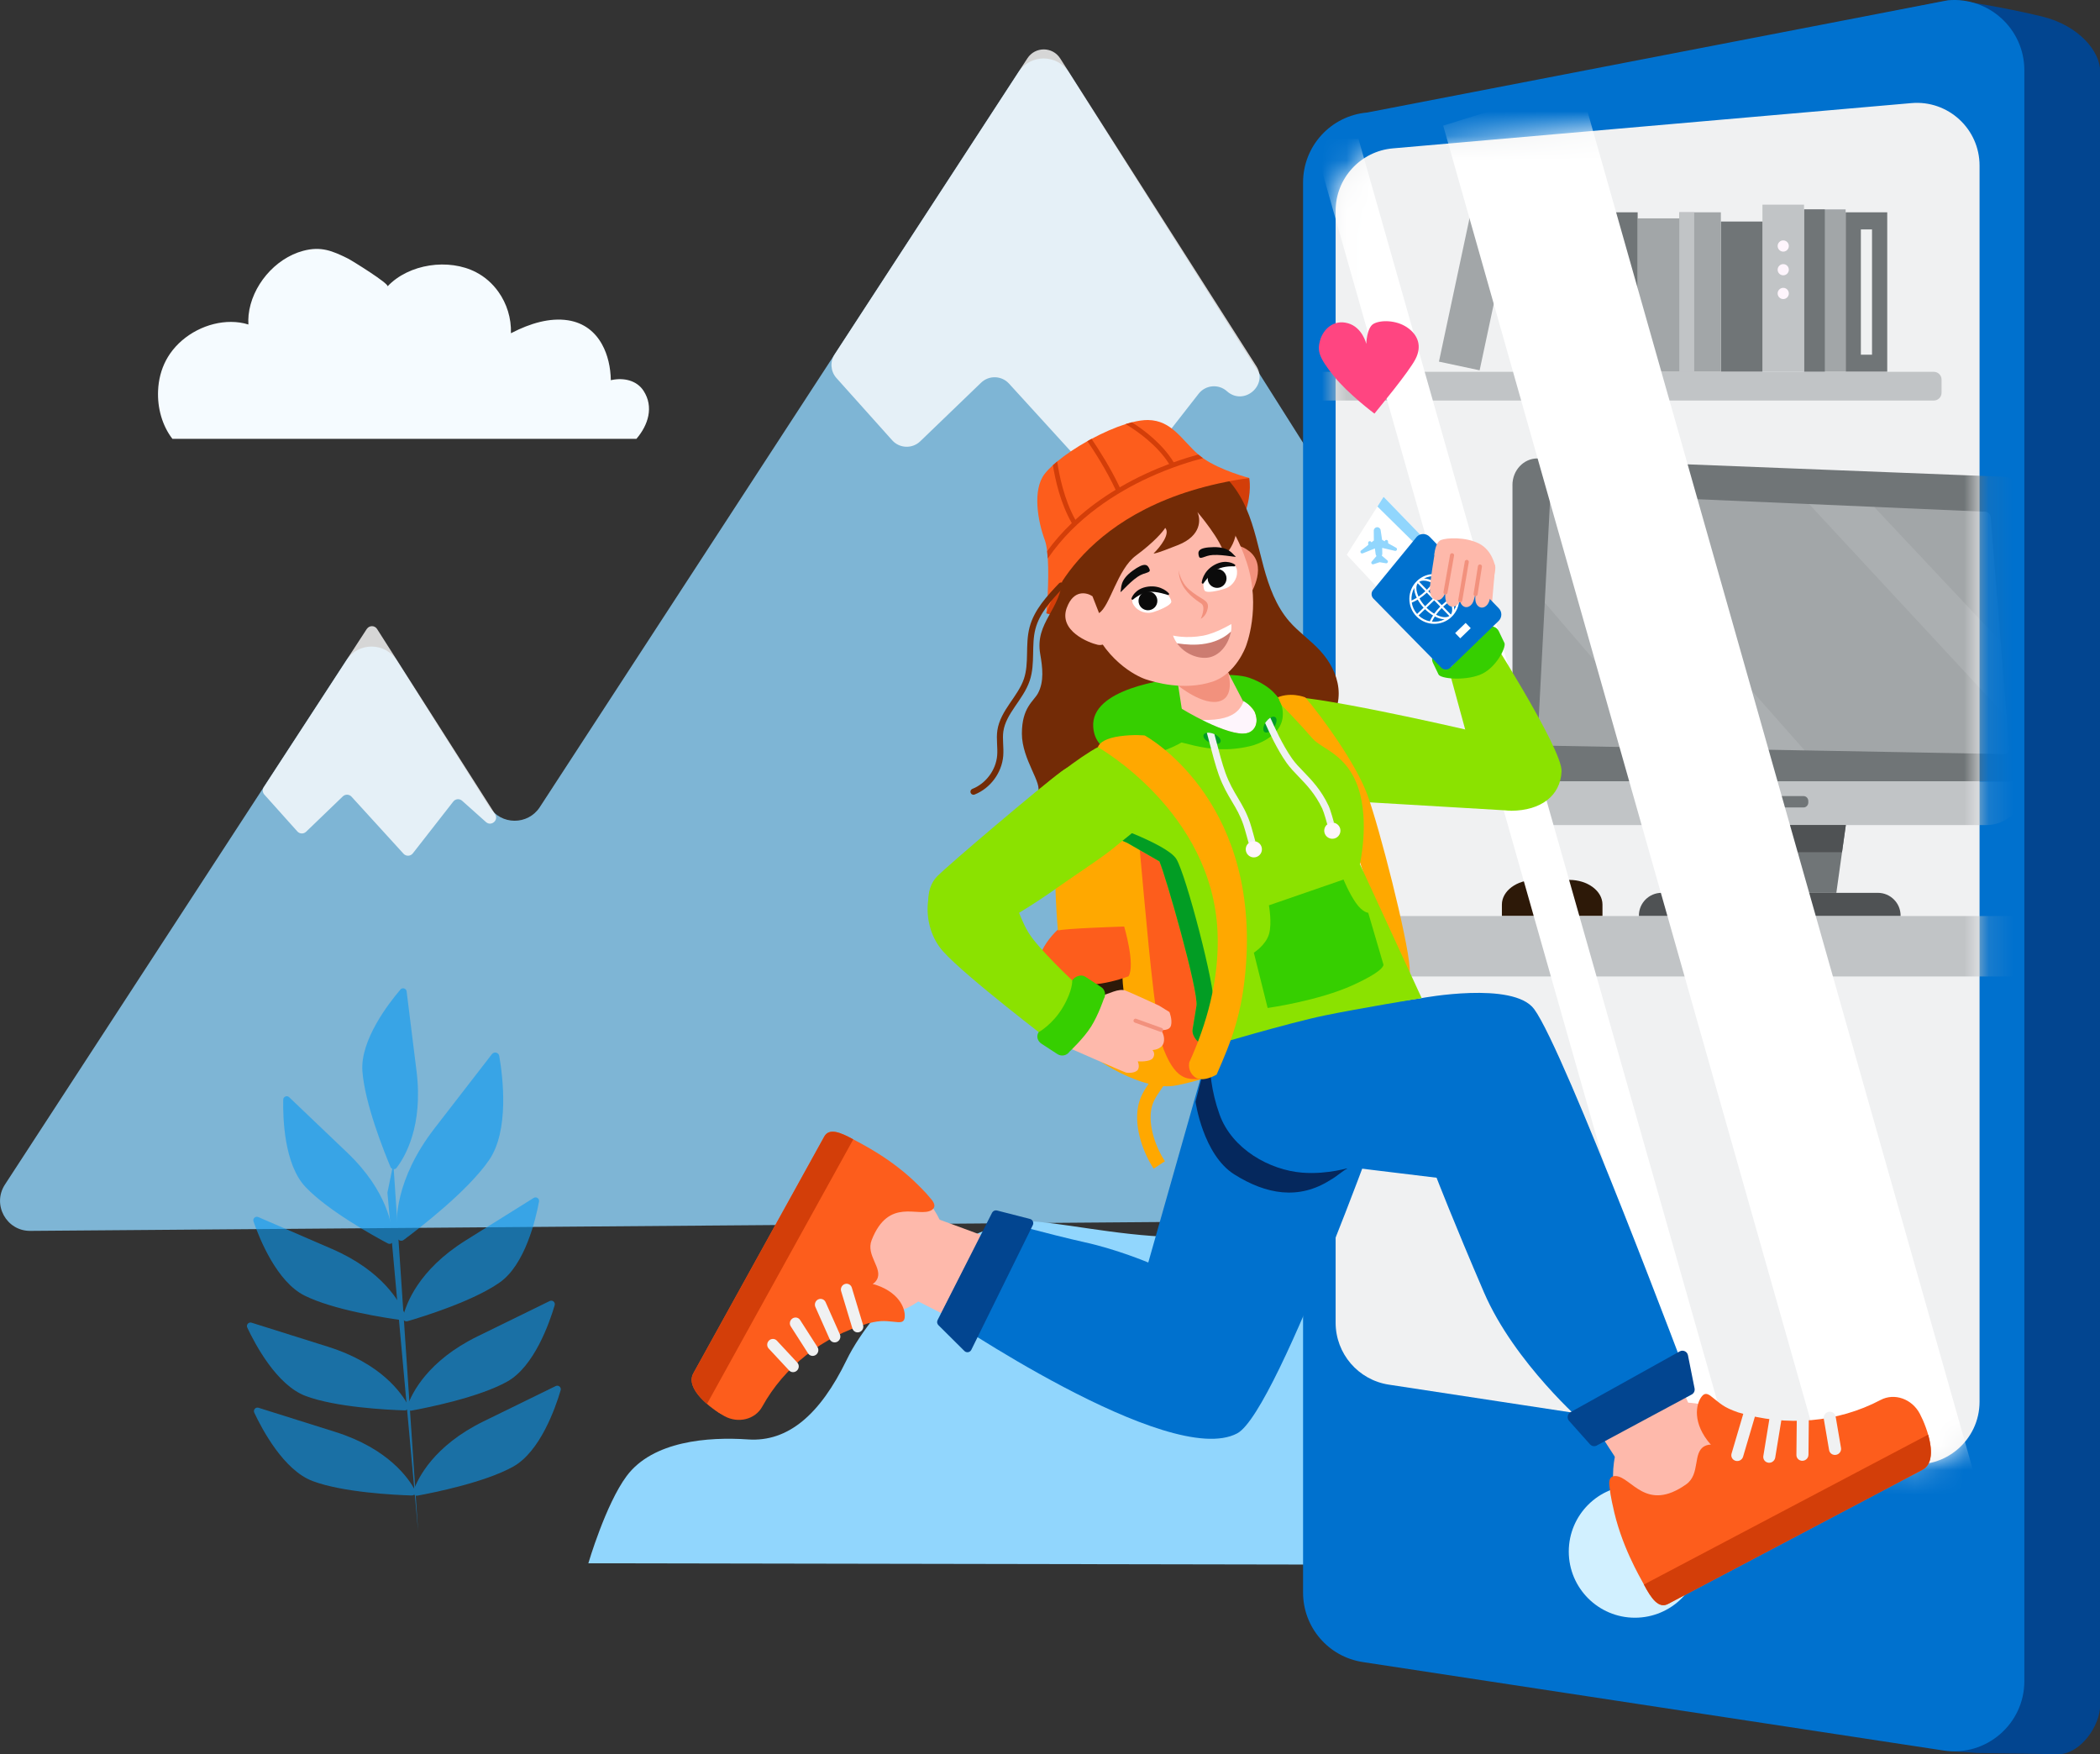 <svg width="85" height="71" viewBox="0 0 85 71" fill="none" xmlns="http://www.w3.org/2000/svg">
<rect x="0" y="0" width="85" height="71" fill="#333333" stroke="none"/>
<path opacity="0.8" d="M77.431 47.655L71.165 27.595C70.859 26.616 69.55 26.434 68.99 27.295L64.784 33.752C64.302 34.493 63.215 34.486 62.742 33.738L43.267 2.931C42.795 2.184 41.707 2.177 41.224 2.917L21.849 32.668C21.366 33.408 20.279 33.402 19.806 32.654L16.064 26.734C15.592 25.987 14.504 25.98 14.022 26.72L0.2 47.944C-0.328 48.755 0.259 49.827 1.226 49.819L76.282 49.231C77.096 49.224 77.673 48.433 77.43 47.655H77.431Z" fill="#91D6FD"/>
<g opacity="0.8">
<path d="M41.587 2.358L33.782 14.342C33.588 14.641 33.618 15.034 33.855 15.299L36.112 17.82C36.41 18.153 36.925 18.172 37.247 17.862L39.711 15.489C40.031 15.182 40.541 15.198 40.841 15.526L42.361 17.193L44.519 19.56C44.848 19.921 45.423 19.899 45.723 19.514L48.515 15.938C48.796 15.578 49.322 15.531 49.662 15.835C50.346 16.446 51.345 15.595 50.853 14.823L42.913 2.365C42.605 1.881 41.9 1.878 41.587 2.358Z" fill="white"/>
</g>
<g opacity="0.8">
<path d="M14.847 25.455L10.675 31.86C10.615 31.954 10.624 32.076 10.698 32.159L12.035 33.651C12.128 33.756 12.289 33.761 12.389 33.665L13.875 32.234C13.975 32.138 14.134 32.142 14.228 32.245L15.11 33.212L16.333 34.554C16.435 34.666 16.615 34.66 16.709 34.54L18.347 32.442C18.434 32.33 18.599 32.315 18.704 32.41L19.669 33.271C19.883 33.462 20.195 33.197 20.041 32.955L15.262 25.457C15.166 25.306 14.946 25.306 14.848 25.456L14.847 25.455Z" fill="white"/>
</g>
<path d="M54.814 47.006C57.388 43.304 62.685 43.134 64.807 42.352L61.375 63.339L23.814 63.273C23.814 63.273 24.515 60.883 25.362 59.744C26.422 58.321 28.661 58.149 30.279 58.26C31.895 58.371 33.193 57.256 34.266 55.047C35.339 52.837 38.882 49.168 42.028 49.452C45.175 49.736 51.597 51.631 54.815 47.004L54.814 47.006Z" fill="#91D6FD"/>
<path d="M6.979 17.762C6.57 17.236 6.365 16.516 6.399 15.805C6.417 15.379 6.522 14.959 6.72 14.583C6.769 14.491 6.823 14.402 6.882 14.316C7.439 13.513 8.423 13.025 9.352 13.029C9.592 13.03 9.829 13.063 10.054 13.134C10.047 13.007 10.05 12.879 10.062 12.752C10.181 11.592 11.117 10.457 12.274 10.151C13 9.958 13.46 10.156 14.085 10.465C14.229 10.536 15.777 11.494 15.684 11.592C16.55 10.674 18.166 10.445 19.268 11.018C19.63 11.205 19.938 11.48 20.172 11.809C20.512 12.285 20.7 12.876 20.681 13.488C20.697 13.48 20.714 13.47 20.731 13.463C21.445 13.096 22.243 12.848 22.993 12.964C23.645 13.066 24.093 13.44 24.367 13.937C24.603 14.361 24.715 14.875 24.724 15.388C24.739 15.384 24.752 15.381 24.767 15.379C25.258 15.279 25.775 15.4 26.046 15.814C26.047 15.816 26.048 15.817 26.049 15.819C26.469 16.465 26.242 17.201 25.76 17.761H6.978L6.979 17.762Z" fill="#F5FBFF"/>
<g opacity="0.6">
<path d="M10.465 56.979C10.88 57.11 11.787 57.395 13.57 57.956C15.712 58.631 16.541 59.831 16.8 60.319C16.851 60.416 16.777 60.531 16.668 60.528C15.974 60.507 13.883 60.405 12.657 59.946C11.485 59.508 10.61 57.854 10.292 57.176C10.239 57.063 10.346 56.941 10.465 56.979Z" fill="#0A9AF2"/>
<path d="M10.182 53.535C10.597 53.666 11.504 53.951 13.287 54.512C15.429 55.187 16.258 56.387 16.517 56.875C16.568 56.972 16.494 57.087 16.384 57.084C15.691 57.063 13.6 56.961 12.374 56.502C11.202 56.064 10.327 54.41 10.009 53.732C9.956 53.619 10.062 53.498 10.182 53.535Z" fill="#0A9AF2"/>
<path d="M10.453 49.259C10.852 49.431 11.725 49.809 13.44 50.552C15.5 51.444 16.201 52.724 16.407 53.236C16.448 53.337 16.363 53.445 16.255 53.43C15.567 53.337 13.497 53.02 12.326 52.437C11.206 51.879 10.506 50.145 10.261 49.438C10.22 49.32 10.338 49.21 10.453 49.26V49.259Z" fill="#0A9AF2"/>
<path d="M15.703 50.329C15.09 50.004 13.258 48.99 12.361 48.038C11.503 47.128 11.448 45.258 11.463 44.51C11.465 44.386 11.615 44.323 11.705 44.409C12.019 44.709 12.707 45.365 14.059 46.655C15.683 48.205 15.898 49.647 15.914 50.198C15.917 50.307 15.8 50.379 15.703 50.328V50.329Z" fill="#0A9AF2"/>
<path d="M15.682 48.27L15.878 47.308C15.848 47.294 15.822 47.27 15.807 47.234C15.538 46.595 14.761 44.653 14.668 43.349C14.58 42.102 15.722 40.62 16.207 40.051C16.288 39.956 16.443 40.002 16.459 40.126C16.513 40.557 16.63 41.499 16.86 43.352C17.137 45.578 16.389 46.83 16.052 47.268C16.023 47.307 15.979 47.323 15.937 47.322L16.922 61.952L15.681 48.27H15.682Z" fill="#0A9AF2"/>
<path d="M16.732 60.348C16.914 59.828 17.554 58.518 19.57 57.53C21.249 56.708 22.102 56.291 22.493 56.1C22.605 56.045 22.728 56.149 22.693 56.269C22.481 56.986 21.864 58.752 20.771 59.361C19.628 59.997 17.576 60.41 16.894 60.535C16.786 60.555 16.696 60.452 16.732 60.348Z" fill="#0A9AF2"/>
<path d="M20.529 55.919C19.386 56.556 17.334 56.968 16.652 57.094C16.544 57.114 16.453 57.01 16.49 56.907C16.672 56.386 17.312 55.076 19.328 54.089C21.007 53.267 21.86 52.85 22.251 52.658C22.363 52.603 22.486 52.708 22.451 52.828C22.239 53.545 21.622 55.311 20.529 55.919Z" fill="#0A9AF2"/>
<path d="M20.227 51.906C19.156 52.658 17.158 53.281 16.492 53.475C16.387 53.506 16.286 53.412 16.311 53.306C16.439 52.769 16.939 51.4 18.843 50.209C20.427 49.219 21.232 48.715 21.601 48.485C21.707 48.418 21.841 48.509 21.818 48.633C21.681 49.368 21.25 51.188 20.227 51.906Z" fill="#0A9AF2"/>
<path d="M16.341 50.185C16.238 50.261 16.09 50.199 16.075 50.072C15.997 49.434 15.991 47.734 17.591 45.664C18.924 43.941 19.601 43.066 19.911 42.665C20.001 42.55 20.184 42.595 20.208 42.739C20.357 43.598 20.621 45.763 19.791 46.962C18.924 48.215 16.99 49.702 16.341 50.184V50.185Z" fill="#0A9AF2"/>
</g>
<g opacity="0.5">
<path d="M77.484 28.754L73 35.636L74.633 37.461L76.485 35.677L77.537 36.83L78.957 38.388L80.936 35.853L83.426 38.076L77.484 28.754Z" fill="white"/>
</g>
<path d="M55.263 4.694L78.431 0.094C78.709 0.039 78.991 0.011 79.274 0.012C79.274 0.012 81.112 0.293 82.641 0.664C84.171 1.035 85.008 2.099 85.008 2.89V69C85.008 69.85 84.225 70.957 83.362 71.001L80.027 70.951C79.82 70.939 79.013 70.883 79.013 70.883L55.262 65.942C54.58 65.841 54.075 65.254 54.075 64.565V6.071C54.075 5.382 54.58 4.795 55.262 4.694H55.263Z" fill="#024590"/>
<path d="M55.159 67.271L78.667 70.851C80.388 71.113 81.938 69.781 81.938 68.041V2.843C81.938 1.176 80.509 -0.134 78.847 0.011L55.339 4.554C53.87 4.682 52.743 5.912 52.743 7.386V64.46C52.743 65.864 53.77 67.059 55.158 67.27L55.159 67.271Z" fill="#0071CE"/>
<path d="M56.217 56.043L77.205 59.24C78.741 59.474 80.125 58.285 80.125 56.731V6.702C80.125 5.213 78.849 4.043 77.367 4.173L56.379 6.005C55.068 6.119 54.061 7.217 54.061 8.533V53.534C54.061 54.789 54.977 55.854 56.217 56.043Z" fill="#F0F1F2"/>
<mask id="mask0_4258_27301" style="mask-type:luminance" maskUnits="userSpaceOnUse" x="54" y="4" width="27" height="56">
<path d="M56.217 56.043L77.205 59.24C78.741 59.474 80.125 58.285 80.125 56.731V6.702C80.125 5.213 78.849 4.043 77.367 4.173L56.379 6.005C55.068 6.119 54.061 7.217 54.061 8.533V53.534C54.061 54.789 54.977 55.854 56.217 56.043Z" fill="white"/>
</mask>
<g mask="url(#mask0_4258_27301)">
<path d="M62.135 35.613H63.519C64.261 35.613 64.862 36.06 64.862 36.612V37.076H60.791V36.612C60.791 36.06 61.393 35.613 62.134 35.613H62.135Z" fill="#2D1908"/>
<path d="M61.219 19.631V31.633H82.051V20.37C82.051 19.776 81.599 19.294 81.043 19.294L62.226 18.555C61.67 18.555 61.218 19.037 61.218 19.631H61.219Z" fill="#707577"/>
<path d="M62.745 20.172L62.239 29.913C62.231 30.056 62.33 30.175 62.459 30.177L81.131 30.52C81.176 30.52 81.216 30.506 81.248 30.479C81.3 30.435 81.331 30.36 81.324 30.275L80.576 20.936C80.566 20.817 80.469 20.716 80.36 20.712L62.974 19.957C62.899 19.954 62.83 19.991 62.788 20.05C62.763 20.084 62.748 20.127 62.745 20.173V20.172Z" fill="#A2A6A8"/>
<path opacity="0.1" d="M73.224 20.401L81.225 29.025L80.98 25.966L75.856 20.515L73.224 20.401Z" fill="white"/>
<path opacity="0.1" d="M62.746 20.172L62.527 24.393L67.576 30.272L73.044 30.372L63.872 19.996L62.976 19.957C62.9 19.954 62.831 19.991 62.789 20.05C62.765 20.084 62.749 20.127 62.747 20.173L62.746 20.172Z" fill="white"/>
<path d="M61.216 31.634C61.216 31.928 61.284 32.207 61.404 32.45C61.481 32.609 61.581 32.752 61.699 32.878C61.997 33.197 62.409 33.394 62.864 33.394H80.4C81.034 33.394 81.584 33.011 81.86 32.451C81.98 32.207 82.048 31.929 82.048 31.634H61.216V31.634Z" fill="#C1C4C6"/>
<path d="M70.076 32.425V32.477C70.076 32.589 70.162 32.681 70.267 32.681H73.003C73.108 32.681 73.194 32.589 73.194 32.477V32.425C73.194 32.312 73.108 32.221 73.003 32.221H70.267C70.162 32.221 70.076 32.312 70.076 32.425Z" fill="#707577"/>
<path d="M68.999 36.137H74.328L74.712 33.393H68.552L68.999 36.137Z" fill="#707577"/>
<path d="M68.731 34.492H74.558L74.712 33.393H68.552L68.731 34.492Z" fill="#4F5254"/>
<path d="M76.008 36.137H67.256C66.748 36.137 66.336 36.55 66.336 37.058V37.08H76.929V37.058C76.929 36.55 76.517 36.137 76.008 36.137Z" fill="#4F5254"/>
<path d="M43.165 37.076H101.697V39.522H43.165V37.076Z" fill="#C1C4C6"/>
<path d="M74.704 8.593H76.388V15.049H74.704V8.593Z" fill="#707577"/>
<path d="M75.321 9.286H75.772V14.356H75.321V9.286Z" fill="#F0F1F2"/>
<path d="M73.02 8.475H74.704V15.049H73.02V8.475Z" fill="#A2A6A8"/>
<path d="M73.021 8.475H73.862V15.049H73.021V8.475Z" fill="#707577"/>
<path d="M59.589 8.323L61.235 8.674L59.89 14.988L58.243 14.637L59.589 8.323Z" fill="#A2A6A8"/>
<path d="M71.337 8.283H73.02V15.049H71.337V8.283Z" fill="#C1C4C6"/>
<path d="M69.653 8.966H71.337V15.049H69.653V8.966Z" fill="#707577"/>
<path d="M67.971 8.593H69.654V15.049H67.971V8.593Z" fill="#A2A6A8"/>
<path d="M67.97 8.593H68.576V15.049H67.97V8.593Z" fill="#C1C4C6"/>
<path d="M66.286 8.838H67.97V15.049H66.286V8.838Z" fill="#A2A6A8"/>
<path d="M64.602 8.593H66.286V15.049H64.602V8.593Z" fill="#707577"/>
<path d="M62.92 7.899H64.603V15.048H62.92V7.899Z" fill="#A2A6A8"/>
<path d="M61.235 8.593H62.919V15.049H61.235V8.593Z" fill="#C1C4C6"/>
<path d="M61.703 9.094H62.451V14.548H61.703V9.094Z" fill="#F0F1F2"/>
<path d="M72.179 10.184C72.054 10.184 71.952 10.082 71.952 9.957C71.952 9.832 72.054 9.73 72.179 9.73C72.304 9.73 72.405 9.832 72.405 9.957C72.405 10.082 72.304 10.184 72.179 10.184Z" fill="#FEF5FC"/>
<path d="M72.179 11.143C72.054 11.143 71.952 11.042 71.952 10.917C71.952 10.791 72.054 10.69 72.179 10.69C72.304 10.69 72.405 10.791 72.405 10.917C72.405 11.042 72.304 11.143 72.179 11.143Z" fill="#FEF5FC"/>
<path d="M71.952 11.877C71.952 12.002 72.053 12.104 72.179 12.104C72.304 12.104 72.405 12.003 72.405 11.877C72.405 11.752 72.304 11.65 72.179 11.65C72.053 11.65 71.952 11.752 71.952 11.877Z" fill="#FEF5FC"/>
<path d="M46.083 15.049H78.273C78.447 15.049 78.587 15.19 78.587 15.363V15.897C78.587 16.071 78.447 16.211 78.273 16.211H46.083C45.91 16.211 45.77 16.071 45.77 15.897V15.363C45.77 15.19 45.91 15.049 46.083 15.049Z" fill="#C1C4C6"/>
<path d="M63.931 3.366L58.415 5.085L74.499 61.774H80.503L63.931 3.366Z" fill="white"/>
<path d="M54.985 5.618H53.138L69.1 61.774H70.947L54.985 5.618Z" fill="white"/>
</g>
<path d="M66.175 65.476C64.697 65.476 63.498 64.277 63.498 62.798C63.498 61.319 64.697 60.12 66.175 60.12C67.654 60.12 68.853 61.319 68.853 62.798C68.853 64.277 67.654 65.476 66.175 65.476Z" fill="#D1F0FF"/>
<path fill-rule="evenodd" clip-rule="evenodd" d="M55.631 16.742C55.837 16.484 57.013 15.069 57.29 14.539C57.566 14.01 57.398 13.549 56.947 13.246C56.495 12.943 55.867 12.95 55.594 13.107C55.319 13.264 55.302 13.917 55.302 13.917C55.302 13.917 55.147 13.251 54.563 13.084C53.977 12.917 53.562 13.329 53.435 13.764C53.308 14.2 53.381 14.46 53.972 15.202C54.564 15.943 55.633 16.741 55.633 16.741H55.632L55.631 16.742Z" fill="#FF4581"/>
<path d="M46.696 47.3C46.305 46.708 45.905 45.701 46.061 44.812C46.136 44.385 46.336 44.092 46.53 43.808C46.622 43.672 46.718 43.533 46.798 43.379C47.235 42.54 47.352 41.304 46.575 40.573L46.948 40.177C47.93 41.102 47.809 42.616 47.281 43.631C47.186 43.814 47.081 43.966 46.98 44.115C46.804 44.372 46.652 44.594 46.598 44.906C46.477 45.592 46.789 46.452 47.151 47.001L46.697 47.3L46.696 47.3Z" fill="#FFA800"/>
<path d="M52.227 36.423C52.611 37.983 52.908 39.679 52.547 41.346C52.319 42.403 50.079 43.263 48.623 43.682C48.099 43.833 47.677 43.926 47.487 43.951C46.049 44.14 43.672 42.565 43.461 41.933C43.138 40.964 41.45 30.917 44.508 29.28C45.854 28.559 47.356 27.877 48.874 28.378L49.507 29.898L52.226 36.423L52.227 36.423Z" fill="#FFA800"/>
<path d="M52.227 36.423C52.612 37.983 52.908 39.679 52.548 41.346C52.319 42.403 50.079 43.263 48.623 43.682C48.188 43.646 47.644 43.867 47.101 42.471C46.557 41.076 45.977 31.196 45.72 30.874L49.508 29.898L52.227 36.423L52.227 36.423Z" fill="#FD5D1C"/>
<path d="M45.672 32.59C45.672 32.59 45.672 32.586 45.672 32.584C45.672 32.586 45.67 32.587 45.67 32.588C45.657 32.609 45.658 32.61 45.673 32.59H45.672Z" fill="#0A5C2C"/>
<path d="M44.297 28.993C43.611 29.038 42.768 29.532 42.495 30.131C42.321 30.512 42.624 31.461 43.006 31.752C43.006 31.752 43.985 30.711 44.845 31.338C45.197 31.594 45.512 32.147 45.671 32.585C45.799 32.338 45.971 32.074 46.066 31.813C46.475 30.674 45.896 28.887 44.297 28.994L44.297 28.993Z" fill="#2D1908"/>
<path d="M51.147 29.441C51.081 30.082 49.658 30.761 49.071 31.093C48.101 31.643 46.775 32.297 45.672 32.584C45.913 31.966 45.91 30.866 45.534 30.125C45.397 29.856 45.21 29.634 44.968 29.501C43.837 28.881 42.177 29.901 42.584 31.105L42.611 31.188C41.627 30.184 43.201 29.077 44.061 28.518C45.167 27.798 46.8 27.132 48.126 27.053C48.889 27.008 49.545 27.099 50.075 27.576C50.186 27.675 50.324 27.821 50.463 27.991C50.821 28.426 51.19 29.024 51.147 29.441H51.147Z" fill="#500351"/>
<g style="mix-blend-mode:multiply" opacity="0.4">
<path d="M51.146 29.441C51.08 30.082 49.657 30.761 49.07 31.093C48.099 31.643 46.773 32.297 45.671 32.584C45.911 31.966 45.909 30.866 45.532 30.125C46.819 29.95 48.03 29.436 49.195 28.783C49.635 28.537 50.056 28.272 50.462 27.991C50.819 28.426 51.189 29.024 51.145 29.441H51.146Z" fill="#029D24"/>
</g>
<path d="M43.054 38.515C43.014 39.303 42.762 40.336 43.242 41.082C43.692 41.785 44.86 41.7 45.689 41.39C45.558 40.631 45.338 39.638 45.476 38.884L43.054 38.514V38.515Z" fill="#2D1908"/>
<path d="M42.832 37.665L42.819 37.623C42.199 38.199 41.49 39.396 42.636 39.712C43.674 39.998 44.722 39.867 45.679 39.515C45.961 39.043 45.502 37.501 45.502 37.501C45.502 37.501 42.991 37.58 42.832 37.665Z" fill="#FD5D1C"/>
<path d="M55.656 39.018L56.407 41.66C56.407 41.66 56.494 42.902 54.282 43.169C52.071 43.437 49.204 43.308 49.204 43.308L48.187 37.3L53.813 35.779L55.656 39.017V39.018Z" fill="#FEF5FC"/>
<path d="M50.564 19.346C50.564 19.346 51.053 21.681 47.772 23.595C44.492 25.509 42.355 24.827 42.355 24.827C42.355 24.827 42.505 21.764 45.165 20.545C47.824 19.326 50.564 19.347 50.564 19.347V19.346Z" fill="#D33E09"/>
<path d="M66.516 60.749L69.158 58.619C68.694 57.586 67.593 55.083 66.449 52.675L62.888 54.961C64.321 57.463 66.149 60.126 66.516 60.749V60.749Z" fill="#FEB9AB"/>
<path d="M65.414 60.819C65.192 59.821 65.088 58.034 66.719 57.084C67.502 56.713 68.483 56.603 69.702 57.101C71.947 58.019 74.367 57.938 76.381 56.876C76.866 56.62 77.491 56.854 77.778 57.397L77.779 57.401C78.066 57.944 77.905 58.593 77.42 58.848C66.917 64.387 69.547 63 68.045 63.792C66.169 64.781 65.642 61.843 65.414 60.819Z" fill="#FEB9AB"/>
<path d="M65.274 60.922L65.24 60.764C65.202 60.589 65.169 60.39 65.147 60.173C65.141 60.111 65.065 59.725 65.398 59.742C66.04 59.775 66.622 61.234 68.253 60.075C68.832 59.664 68.504 58.791 68.994 58.532C69.062 58.496 69.17 58.462 69.25 58.475C68.484 57.603 68.637 56.815 68.89 56.509C69.001 56.374 69.114 56.403 69.25 56.508C69.645 56.81 69.733 56.95 70.352 57.165C72.309 57.755 74.378 57.58 76.12 56.662C76.678 56.368 77.388 56.616 77.706 57.218C78.022 57.818 78.482 59.135 77.814 59.488L67.517 64.918C67.138 65.118 66.842 64.708 66.539 64.133C66.369 63.811 65.598 62.527 65.275 60.922H65.274Z" fill="#FD5D1C"/>
<path d="M66.538 64.133L78.044 58.066C78.207 58.64 78.242 59.262 77.814 59.488C75.665 60.62 69.504 63.87 67.517 64.917C67.138 65.118 66.842 64.707 66.539 64.133L66.538 64.133Z" fill="#D33E09"/>
<path d="M70.432 59.106C70.489 59.075 70.534 59.024 70.554 58.957L71.029 57.347C71.067 57.219 70.993 57.088 70.865 57.053C70.736 57.019 70.6 57.094 70.562 57.222L70.087 58.832C70.049 58.961 70.123 59.092 70.252 59.126C70.314 59.143 70.379 59.134 70.432 59.106Z" fill="#F0F1F2"/>
<path d="M71.725 59.175C71.791 59.139 71.841 59.075 71.854 58.997L72.099 57.501C72.12 57.369 72.03 57.248 71.897 57.23C71.764 57.212 71.639 57.303 71.618 57.434L71.373 58.931C71.352 59.062 71.442 59.184 71.575 59.202C71.629 59.209 71.68 59.199 71.725 59.176L71.725 59.175Z" fill="#F0F1F2"/>
<path d="M73.067 59.096C73.145 59.055 73.199 58.974 73.2 58.882L73.213 57.498C73.215 57.366 73.107 57.26 72.972 57.261C72.838 57.262 72.728 57.371 72.726 57.504L72.712 58.888C72.71 59.02 72.819 59.126 72.953 59.125C72.994 59.125 73.033 59.114 73.067 59.096H73.067Z" fill="#F0F1F2"/>
<path d="M74.388 58.859C74.48 58.81 74.535 58.709 74.517 58.603L74.3 57.333C74.278 57.202 74.152 57.117 74.019 57.141C73.886 57.166 73.797 57.291 73.819 57.422L74.035 58.692C74.058 58.823 74.183 58.908 74.316 58.883C74.342 58.878 74.366 58.87 74.387 58.859H74.388Z" fill="#F0F1F2"/>
<path d="M37.059 48.987L36.065 52.068C36.976 52.649 39.347 53.683 41.518 55.006L43.196 51.485C40.745 50.239 37.678 49.294 37.06 48.987H37.059Z" fill="#FEB9AB"/>
<path d="M37.13 48.144C37.819 48.815 38.822 50.166 38.029 51.755C37.606 52.45 36.891 53.043 35.674 53.279C33.434 53.715 31.572 55.026 30.536 56.901C30.287 57.352 29.674 57.491 29.169 57.212L29.166 57.21C28.66 56.93 28.453 56.337 28.702 55.886C34.108 46.112 32.755 48.559 33.527 47.162C34.493 45.416 36.423 47.456 37.13 48.144Z" fill="#FEB9AB"/>
<path d="M37.188 47.99L37.296 48.097C37.416 48.215 37.545 48.355 37.673 48.514C37.71 48.56 37.969 48.824 37.699 48.983C37.178 49.287 35.968 48.44 35.281 50.193C35.037 50.815 35.747 51.333 35.494 51.789C35.459 51.853 35.392 51.935 35.321 51.966C36.374 52.257 36.66 52.956 36.619 53.326C36.601 53.49 36.498 53.525 36.337 53.513C35.87 53.478 35.729 53.414 35.13 53.563C33.286 54.109 31.749 55.313 30.852 56.934C30.566 57.453 29.878 57.624 29.319 57.315C28.761 57.007 27.719 56.207 28.063 55.585L33.363 46.002C33.558 45.65 34.002 45.819 34.537 46.115C34.838 46.281 36.106 46.894 37.188 47.989V47.99Z" fill="#FD5D1C"/>
<path d="M34.537 46.116L28.616 56.823C28.191 56.455 27.843 55.984 28.063 55.586C29.169 53.587 32.34 47.852 33.362 46.003C33.558 45.65 34.002 45.82 34.537 46.116Z" fill="#D33E09"/>
<path d="M34.066 52.079C34.036 52.133 34.027 52.197 34.046 52.259L34.502 53.77C34.539 53.89 34.665 53.956 34.784 53.916C34.903 53.877 34.971 53.747 34.934 53.627L34.478 52.116C34.442 51.996 34.315 51.931 34.196 51.97C34.139 51.989 34.093 52.029 34.066 52.079Z" fill="#F0F1F2"/>
<path d="M33.013 52.692C32.978 52.753 32.973 52.83 33.003 52.898L33.582 54.201C33.633 54.316 33.767 54.365 33.881 54.311C33.995 54.256 34.046 54.12 33.995 54.005L33.416 52.702C33.365 52.588 33.231 52.539 33.117 52.593C33.071 52.614 33.036 52.65 33.013 52.692Z" fill="#F0F1F2"/>
<path d="M31.999 53.446C31.959 53.518 31.958 53.609 32.006 53.682L32.708 54.778C32.775 54.883 32.915 54.911 33.02 54.84C33.125 54.77 33.155 54.627 33.088 54.522L32.386 53.427C32.319 53.322 32.179 53.294 32.074 53.365C32.042 53.386 32.017 53.414 31.999 53.446Z" fill="#F0F1F2"/>
<path d="M31.083 54.313C31.036 54.398 31.046 54.508 31.114 54.581L31.939 55.467C32.023 55.558 32.166 55.561 32.258 55.473C32.35 55.385 32.356 55.24 32.27 55.149L31.445 54.262C31.361 54.171 31.218 54.169 31.126 54.256C31.109 54.273 31.094 54.292 31.082 54.312L31.083 54.313Z" fill="#F0F1F2"/>
<path d="M56.55 43.432C56.55 43.432 51.759 57.116 50.08 58.013C47.332 59.483 38.095 53.167 38.095 53.167L40.077 49.304C40.077 49.304 42.578 49.987 43.897 50.278C45.217 50.568 46.478 51.1 46.478 51.1L49.005 42.196L56.55 43.433V43.432Z" fill="#0071CE"/>
<path d="M40.158 49.079L37.952 53.426C37.915 53.495 37.927 53.579 37.983 53.635L39.035 54.68C39.119 54.763 39.259 54.742 39.314 54.636L41.803 49.588C41.855 49.487 41.8 49.364 41.691 49.336L40.355 48.994C40.278 48.974 40.197 49.01 40.158 49.079V49.079Z" fill="#024590"/>
<path d="M48.878 42.689C48.878 42.689 49.573 45.269 50.324 45.984C51.075 46.7 52.214 47.23 53.246 47.334L54.538 47.292C54.337 47.395 54.065 47.646 53.864 47.749C52.565 48.587 51.24 48.335 49.967 47.538C48.693 46.742 48.39 44.59 48.39 44.59L48.877 42.689H48.878Z" fill="#05285D"/>
<path d="M68.411 56.061C68.411 56.061 63.333 42.514 62.096 40.842C61.251 39.699 57.545 40.397 57.545 40.397L49.058 41.605C49.058 41.605 48.692 43.242 49.361 45.103C49.867 46.516 51.398 47.361 52.715 47.463C53.767 47.544 54.665 47.245 54.665 47.245L58.147 47.668C58.147 47.668 58.828 49.432 60.063 52.302C61.297 55.171 64.14 57.633 64.14 57.633L68.412 56.061H68.411Z" fill="#0071CE"/>
<path d="M64.629 58.507L68.47 56.444C68.561 56.398 68.609 56.297 68.59 56.196L68.322 54.852C68.292 54.701 68.124 54.623 67.989 54.696L63.572 57.154C63.442 57.225 63.412 57.397 63.51 57.508L64.355 58.456C64.425 58.534 64.538 58.556 64.631 58.507H64.629Z" fill="#024590"/>
<path d="M41.995 32.08C42.234 31.741 41.362 30.756 41.362 29.692C41.362 28.628 41.84 28.386 42.016 28.055C42.268 27.581 42.197 27.006 42.105 26.477C41.877 25.173 42.967 24.675 43.004 23.351C43.042 22.028 43.496 20.643 44.539 19.828L48.86 18.797C49.605 19.139 50.128 19.844 50.452 20.596C50.777 21.348 50.933 22.159 51.148 22.95C51.363 23.74 51.651 24.534 52.188 25.152C52.568 25.589 53.057 25.92 53.446 26.349C53.826 26.767 54.11 27.287 54.173 27.848C54.237 28.408 54.058 29.009 53.641 29.39C53.199 29.796 52.558 29.908 51.959 29.881C51.326 29.852 50.191 30.577 49.666 30.224C49.365 30.022 48.798 29.706 48.345 29.355L47.642 32.904C47.441 33.651 45.503 33.979 44.882 32.813C44.26 31.647 42.138 35.447 41.824 34.739C41.64 34.324 42.05 33.816 41.903 33.387C41.755 32.957 41.733 32.45 41.994 32.08H41.995Z" fill="#732B06"/>
<path d="M61.177 32.813C61.177 32.813 61.571 32.255 61.107 30.889C60.644 29.524 59.305 29.524 59.305 29.524C59.305 29.524 52.779 28.012 51.865 28.215C50.95 28.418 50.364 28.854 50.364 28.854L53.998 32.389L61.177 32.813Z" fill="#8BE200"/>
<path d="M44.751 33.407C44.757 33.419 44.885 33.352 45.109 33.292C45.221 33.262 45.357 33.239 45.508 33.226C45.66 33.216 45.829 33.218 46.003 33.243C46.177 33.269 46.339 33.315 46.481 33.366C46.623 33.421 46.747 33.482 46.845 33.543C47.043 33.663 47.148 33.763 47.156 33.754C47.159 33.75 47.135 33.723 47.088 33.677C47.042 33.63 46.967 33.57 46.87 33.503C46.773 33.436 46.647 33.37 46.503 33.309C46.356 33.253 46.19 33.205 46.011 33.177C45.831 33.153 45.658 33.152 45.502 33.165C45.346 33.181 45.207 33.21 45.095 33.248C44.982 33.284 44.894 33.321 44.836 33.354C44.778 33.385 44.747 33.404 44.749 33.408L44.751 33.407Z" fill="#242628"/>
<path d="M47.641 32.904C47.641 32.904 47.671 32.847 47.709 32.74C47.747 32.632 47.798 32.474 47.844 32.274C47.889 32.075 47.929 31.832 47.933 31.558C47.937 31.286 47.898 30.984 47.791 30.686C47.684 30.389 47.516 30.128 47.313 29.942C47.111 29.755 46.884 29.641 46.686 29.582C46.486 29.525 46.316 29.518 46.201 29.529C46.144 29.535 46.099 29.541 46.071 29.55C46.041 29.556 46.026 29.561 46.026 29.564C46.026 29.581 46.284 29.503 46.672 29.628C46.862 29.69 47.078 29.805 47.271 29.987C47.464 30.169 47.625 30.421 47.729 30.709C47.939 31.293 47.875 31.871 47.798 32.264C47.758 32.463 47.715 32.622 47.685 32.732C47.654 32.842 47.637 32.903 47.642 32.905L47.641 32.904Z" fill="#242628"/>
<path d="M51.573 28.291C51.573 28.291 53.375 30.139 54.245 32.565C55.115 34.991 56.577 39.421 56.408 40.545C56.408 40.545 57.142 40.384 57.058 39.165C56.974 37.946 55.829 33.488 55.352 32.185C54.876 30.882 53.498 29.006 52.837 28.228C52.837 28.228 52.189 27.955 51.573 28.291Z" fill="#FFA800"/>
<path d="M51.572 28.291C51.74 28.351 52.745 29.447 53.121 29.884C53.496 30.32 54.518 30.514 54.978 31.891C55.438 33.268 55.043 34.972 55.043 34.972L57.544 40.398C57.544 40.398 55.027 40.808 53.599 41.104C52.171 41.399 49.076 42.318 49.076 42.318C48.733 42.407 48.214 42.014 48.269 41.664L48.426 40.711C48.519 40.117 47.17 35.413 46.926 34.864L45.629 34.118L43.741 33.3L45.81 29.514L46.973 29.161L51.57 28.292L51.572 28.291Z" fill="#8BE200"/>
<path d="M46.975 29.16L45.812 29.514L43.743 33.299L45.631 34.117L46.928 34.864C47.172 35.412 48.521 40.117 48.428 40.71L48.271 41.664C48.216 42.013 48.701 42.455 49.043 42.366L49.43 42.204C49.254 42.11 48.923 41.787 48.957 41.567L49.114 40.613C49.208 40.019 48.009 35.409 47.614 34.767C47.219 34.125 44.429 33.202 44.429 33.202L46.498 29.417L47.89 29.032L46.974 29.16H46.975Z" fill="#029D24"/>
<path d="M51.36 36.643L54.381 35.599C54.381 35.599 54.6 36.141 54.878 36.54C55.155 36.939 55.38 36.943 55.38 36.943L55.99 39.019C55.99 39.019 56.16 39.233 54.763 39.871C53.366 40.51 51.31 40.797 51.31 40.797L50.751 38.56C50.751 38.56 51.241 38.248 51.367 37.8C51.492 37.353 51.361 36.644 51.361 36.644L51.36 36.643Z" fill="#36CF00"/>
<path d="M47.9 27.42C47.184 27.499 44.134 27.869 44.25 29.43C44.341 30.641 45.763 30.615 45.988 30.599C47.898 30.457 48.437 29.413 49.849 28.855C50.52 28.59 51.351 28.168 51.783 28.329C51.783 28.329 51.539 27.779 50.569 27.434C49.898 27.196 48.291 27.377 47.901 27.419L47.9 27.42Z" fill="#36CF00"/>
<path d="M60.009 25.258C60.009 25.258 63.246 30.292 63.206 31.218C63.163 32.22 62.354 32.807 61.176 32.814C59.999 32.82 59.305 29.525 59.305 29.525L58.235 25.607L60.009 25.258Z" fill="#8BE200"/>
<path d="M59.891 27.316C59.238 27.563 58.308 27.468 58.226 27.299L57.997 26.821C57.916 26.652 57.988 26.446 58.158 26.366C58.158 26.366 58.839 26.317 59.371 26.08C59.903 25.843 60.211 25.384 60.211 25.384C60.38 25.303 60.585 25.375 60.665 25.545L60.894 26.024C60.976 26.193 60.545 27.069 59.891 27.316Z" fill="#36CF00"/>
<path d="M57.096 23.809C57.261 23.767 57.718 23.926 58.138 24.31C58.145 24.316 58.152 24.321 58.159 24.327C58.454 24.582 58.491 23.668 58.463 23.337C58.445 23.122 58.643 22.947 58.862 22.979L60.045 23.262C60.045 23.262 60.527 22.759 60.519 22.928L60.318 25.258C60.28 25.61 60.046 25.617 59.852 25.912L58.381 25.903C58.32 25.774 58.067 25.141 57.971 24.971C57.885 24.818 57.773 24.679 57.639 24.563C57.499 24.442 57.31 24.291 57.162 24.216C57.149 24.211 57.134 24.203 57.122 24.199C57.093 24.19 57.069 24.175 57.049 24.158C56.915 24.062 56.934 23.85 57.096 23.81V23.809Z" fill="#FEB9AB"/>
<path d="M58.738 26.989L60.613 24.873L56.002 20.109L54.511 22.454L58.738 26.989Z" fill="white"/>
<path d="M56.051 21.911L55.942 21.85L55.883 21.457C55.873 21.385 55.807 21.333 55.734 21.339C55.662 21.345 55.604 21.406 55.605 21.48L55.608 21.876L55.51 21.953C55.502 21.923 55.472 21.901 55.439 21.904C55.402 21.907 55.374 21.939 55.377 21.977L55.383 22.052L55.092 22.281C55.03 22.329 55.086 22.425 55.158 22.396L55.65 22.199L55.682 22.434C55.685 22.451 55.692 22.471 55.706 22.492C55.708 22.496 55.712 22.5 55.715 22.504L55.521 22.73C55.477 22.782 55.529 22.86 55.593 22.837L55.841 22.755L56.099 22.798C56.166 22.809 56.206 22.725 56.154 22.681L55.928 22.487C55.931 22.483 55.933 22.478 55.935 22.474C55.946 22.451 55.949 22.43 55.95 22.41L55.946 22.176L56.462 22.296C56.538 22.313 56.579 22.209 56.511 22.171L56.188 21.99L56.182 21.915C56.179 21.877 56.147 21.849 56.11 21.852C56.077 21.855 56.052 21.88 56.048 21.912L56.051 21.911Z" fill="#91D6FD"/>
<path d="M60.551 25.235L60.67 24.932L56.002 20.109L55.753 20.502L60.551 25.235Z" fill="#91D6FD"/>
<path d="M57.352 21.717L55.596 23.86C55.492 23.96 55.49 24.124 55.59 24.227L58.334 27.019C58.434 27.123 58.598 27.125 58.702 27.025L60.658 25.133C60.802 24.993 60.806 24.764 60.666 24.62L57.866 21.725C57.726 21.581 57.497 21.577 57.353 21.717H57.352Z" fill="#0071CE"/>
<path d="M57.353 23.515C56.953 23.902 56.942 24.543 57.329 24.942C57.716 25.342 58.356 25.353 58.756 24.966C59.156 24.579 59.166 23.939 58.78 23.539C58.393 23.14 57.753 23.129 57.353 23.515ZM57.958 25.16C57.992 25.09 58.031 25.02 58.076 24.951C58.216 25.024 58.353 25.064 58.472 25.066C58.311 25.147 58.132 25.178 57.957 25.16H57.958ZM57.694 23.928C57.605 24.011 57.512 24.084 57.418 24.148C57.317 23.93 57.298 23.727 57.383 23.608L57.694 23.929V23.928ZM57.752 23.988L57.992 24.236L57.683 24.536C57.59 24.435 57.514 24.328 57.456 24.222C57.558 24.155 57.657 24.076 57.753 23.988L57.752 23.988ZM58.051 24.298L58.295 24.551C58.203 24.643 58.122 24.74 58.051 24.839C57.946 24.776 57.84 24.695 57.74 24.597L58.05 24.297L58.051 24.298ZM58.354 24.611L58.665 24.933C58.543 25.014 58.34 24.988 58.126 24.88C58.193 24.788 58.268 24.698 58.354 24.611ZM58.414 24.552C58.503 24.47 58.596 24.396 58.69 24.333C58.791 24.551 58.81 24.753 58.725 24.873L58.414 24.552V24.552ZM58.356 24.492L58.111 24.24L58.421 23.94C58.515 24.043 58.593 24.152 58.653 24.259C58.551 24.326 58.451 24.405 58.356 24.493V24.492ZM58.052 24.179L57.812 23.931C57.904 23.839 57.985 23.742 58.056 23.643C58.16 23.704 58.264 23.784 58.362 23.88L58.052 24.18V24.179ZM57.754 23.87L57.444 23.549C57.566 23.468 57.768 23.493 57.983 23.602C57.916 23.694 57.84 23.784 57.754 23.87ZM57.244 23.795C57.241 23.915 57.276 24.052 57.345 24.195C57.274 24.237 57.203 24.275 57.132 24.306C57.12 24.13 57.157 23.953 57.244 23.795ZM57.383 24.268C57.444 24.378 57.525 24.488 57.622 24.595L57.359 24.85C57.241 24.717 57.169 24.557 57.142 24.392C57.222 24.358 57.303 24.317 57.383 24.268ZM57.68 24.656C57.785 24.759 57.895 24.845 58.004 24.91C57.953 24.988 57.91 25.068 57.873 25.147C57.707 25.114 57.548 25.035 57.417 24.91L57.68 24.655V24.656ZM58.865 24.686C58.868 24.566 58.832 24.429 58.764 24.286C58.835 24.244 58.906 24.206 58.977 24.175C58.989 24.35 58.952 24.528 58.865 24.686ZM58.725 24.212C58.663 24.101 58.582 23.988 58.482 23.881L58.745 23.625C58.865 23.76 58.939 23.922 58.966 24.089C58.886 24.123 58.805 24.164 58.725 24.212H58.725ZM58.423 23.821C58.32 23.72 58.212 23.635 58.104 23.571C58.155 23.493 58.199 23.414 58.235 23.335C58.399 23.368 58.556 23.445 58.686 23.566L58.423 23.822V23.821ZM58.032 23.529C57.892 23.456 57.755 23.417 57.636 23.415C57.797 23.334 57.976 23.303 58.151 23.321C58.117 23.391 58.078 23.46 58.033 23.529H58.032Z" fill="white"/>
<path d="M59.324 25.212L58.899 25.623L59.105 25.836L59.53 25.425L59.324 25.212Z" fill="white"/>
<path d="M60.519 22.928C60.519 22.928 60.41 22.268 59.856 21.995C59.302 21.723 58.556 21.766 58.324 21.857C58.092 21.948 58.056 22.451 58.056 22.451C58.056 22.451 58.358 22.854 59.105 23.056C59.852 23.258 60.52 22.928 60.52 22.928H60.519Z" fill="#FEB9AB"/>
<path d="M58.472 22.097C58.655 22.135 58.78 22.317 58.754 22.509C58.706 22.878 58.623 23.458 58.545 23.815C58.52 23.93 58.492 24.047 58.427 24.143C58.362 24.24 58.252 24.31 58.141 24.292C58.022 24.273 57.932 24.16 57.898 24.039C57.865 23.919 57.876 23.791 57.889 23.666C57.925 23.323 58.001 22.806 58.072 22.383C58.105 22.186 58.284 22.058 58.473 22.097H58.472Z" fill="#FEB9AB"/>
<path d="M59.094 22.36C59.277 22.397 59.402 22.58 59.376 22.772C59.327 23.14 59.245 23.721 59.167 24.078C59.143 24.193 59.114 24.31 59.049 24.406C58.984 24.502 58.874 24.573 58.762 24.555C58.644 24.536 58.553 24.423 58.52 24.302C58.486 24.181 58.497 24.053 58.51 23.929C58.546 23.586 58.622 23.069 58.693 22.646C58.726 22.449 58.905 22.32 59.094 22.36Z" fill="#FEB9AB"/>
<path d="M59.638 22.666C59.803 22.697 59.913 22.854 59.889 23.021C59.842 23.341 59.763 23.846 59.69 24.156C59.666 24.256 59.64 24.358 59.581 24.442C59.522 24.525 59.422 24.587 59.321 24.572C59.214 24.556 59.133 24.46 59.104 24.355C59.074 24.251 59.085 24.139 59.098 24.032C59.133 23.734 59.206 23.285 59.273 22.917C59.304 22.745 59.468 22.633 59.638 22.665V22.666Z" fill="#FEB9AB"/>
<path d="M60.27 22.675C60.435 22.707 60.547 22.864 60.523 23.032C60.475 23.354 60.396 23.86 60.323 24.171C60.299 24.272 60.273 24.375 60.213 24.459C60.153 24.543 60.053 24.605 59.951 24.59C59.844 24.575 59.763 24.477 59.733 24.372C59.703 24.267 59.714 24.155 59.727 24.047C59.762 23.748 59.836 23.296 59.903 22.927C59.934 22.755 60.098 22.641 60.269 22.674L60.27 22.675Z" fill="#FEB9AB"/>
<path d="M58.774 22.474L58.507 23.979" stroke="#F2917D" stroke-width="0.164" stroke-linecap="round" stroke-linejoin="round"/>
<path d="M59.37 22.742L59.105 24.297" stroke="#F2917D" stroke-width="0.164" stroke-linecap="round" stroke-linejoin="round"/>
<path d="M59.726 24.047L59.902 22.928" stroke="#F2917D" stroke-width="0.164" stroke-linecap="round" stroke-linejoin="round"/>
<path d="M47.652 27.5C47.811 27.355 48.095 27.225 48.555 27.075C49.015 26.925 49.32 26.86 49.535 26.883L50.347 28.442C50.347 28.442 50.916 29.638 50.071 29.813C49.226 29.988 47.918 29.238 47.918 29.238L47.651 27.5H47.652Z" fill="#FEB9AB"/>
<path d="M48.259 26.181C48.779 26.011 49.152 25.727 49.093 25.547C49.034 25.366 48.565 25.358 48.045 25.529C47.526 25.699 47.152 25.983 47.211 26.163C47.27 26.343 47.739 26.351 48.259 26.181Z" fill="#FEB9AB"/>
<path d="M49.678 27.107L47.692 27.753C47.692 27.753 48.719 28.592 49.381 28.376C50.044 28.159 49.678 27.107 49.678 27.107Z" fill="#F2917D"/>
<path d="M50.55 22.3C49.953 21.844 49.658 22.237 49.585 22.49L50.056 24.214C50.143 24.29 50.357 24.392 50.515 24.189C50.712 23.936 51.297 22.868 50.55 22.299V22.3Z" fill="#F2917D"/>
<path d="M46.371 27.493C46.731 27.613 47.922 27.968 49.071 27.592C50.031 27.278 50.425 26.17 50.425 26.17C50.425 26.17 51.064 24.601 50.466 22.774C49.867 20.948 48.55 19.1 45.977 19.943C43.405 20.785 43.436 23.054 44.034 24.881C44.632 26.707 46.01 27.373 46.371 27.493Z" fill="#FEB9AB"/>
<path d="M48.131 23.861C47.773 23.55 47.707 23.09 47.708 23.09C47.708 23.09 47.698 23.364 47.864 23.681C48.079 24.093 48.566 24.39 48.62 24.426C48.827 24.562 48.604 25.044 48.604 25.044C48.604 25.044 48.827 24.951 48.886 24.61C48.946 24.269 48.628 24.293 48.131 23.861Z" fill="#F2917D"/>
<path d="M47.551 19.38C46.22 19.436 45.149 20.008 44.779 20.288C44.284 20.709 43.309 21.764 43.377 22.606C43.446 23.448 44.046 25.083 44.486 24.813C44.926 24.543 45.224 23.047 45.976 22.489C46.727 21.932 47.08 21.508 47.163 21.365C47.38 21.605 46.956 22.139 46.716 22.376C46.647 22.428 46.744 22.436 47.692 22.057C48.64 21.677 48.602 21.009 48.465 20.723C48.465 20.723 49.467 21.892 49.559 22.482C49.694 22.366 49.977 22.016 50.031 21.549C50.099 20.966 49.212 19.311 47.55 19.38H47.551Z" fill="#732B06"/>
<path d="M43.18 24.6C43.455 23.85 43.987 23.976 44.219 24.133L44.88 25.821C44.846 25.937 44.708 26.157 44.427 26.096C44.078 26.02 42.836 25.538 43.179 24.6H43.18Z" fill="#FEB9AB"/>
<path d="M46.049 23.344C46.341 23.145 46.597 23.206 46.527 23.035C46.456 22.864 46.352 22.726 45.832 23.11C45.311 23.493 45.401 23.802 45.355 23.937C45.309 24.072 45.659 23.609 46.049 23.344Z" fill="#0B0B0B"/>
<path d="M49.092 22.463C48.739 22.482 48.573 22.686 48.525 22.507C48.477 22.329 48.477 22.155 49.123 22.145C49.769 22.134 49.885 22.433 50.003 22.513C50.121 22.593 49.562 22.438 49.092 22.463Z" fill="#0B0B0B"/>
<path d="M50.069 23.222C50.08 23.047 50.056 22.997 49.996 22.914C49.934 22.832 49.528 22.714 49.207 22.887C48.888 23.061 48.711 23.46 48.711 23.46C48.711 23.46 48.68 23.837 48.774 23.919C48.868 24.001 49.244 23.934 49.584 23.823C49.924 23.711 50.059 23.395 50.069 23.221V23.222Z" fill="white"/>
<path d="M49.264 23.794C49.474 23.794 49.645 23.623 49.645 23.412C49.645 23.201 49.474 23.03 49.264 23.03C49.053 23.03 48.882 23.201 48.882 23.412C48.882 23.623 49.053 23.794 49.264 23.794Z" fill="#0B0B0B"/>
<path d="M49.248 23.013C49.537 22.85 49.958 22.883 49.958 22.883C49.958 22.883 49.642 22.645 49.177 22.899C48.713 23.154 48.683 23.582 48.683 23.582C48.683 23.582 48.96 23.175 49.248 23.012V23.013Z" fill="#0B0B0B" stroke="#0B0B0B" stroke-width="0.082" stroke-linejoin="round"/>
<path d="M45.95 24.571C45.837 24.437 45.827 24.382 45.827 24.28C45.828 24.177 46.087 23.842 46.447 23.793C46.807 23.744 47.187 23.961 47.187 23.961C47.187 23.961 47.434 24.246 47.407 24.368C47.38 24.49 47.038 24.658 46.697 24.769C46.358 24.881 46.062 24.705 45.95 24.571Z" fill="white"/>
<path d="M46.465 24.7C46.676 24.7 46.846 24.529 46.846 24.318C46.846 24.108 46.676 23.937 46.465 23.937C46.254 23.937 46.083 24.108 46.083 24.318C46.083 24.529 46.254 24.7 46.465 24.7Z" fill="#0B0B0B"/>
<path d="M46.486 23.917C46.157 23.956 45.837 24.232 45.837 24.232C45.837 24.232 45.952 23.853 46.477 23.783C47.002 23.714 47.28 24.042 47.28 24.042C47.28 24.042 46.816 23.878 46.486 23.917Z" fill="#0B0B0B" stroke="#0B0B0B" stroke-width="0.082" stroke-linejoin="round"/>
<path d="M48.698 25.728C49.22 25.633 49.839 25.257 49.839 25.257C49.892 25.756 49.552 26.438 48.823 26.508C48.08 26.579 47.636 26.172 47.48 25.724C47.48 25.724 48.004 25.855 48.698 25.729V25.728Z" fill="white"/>
<path d="M49.828 25.559C49.73 26.087 49.353 26.574 48.857 26.621C48.401 26.665 47.907 26.409 47.64 26.039C47.79 26.045 49.016 26.322 49.828 25.559Z" fill="#CC7C71"/>
<path d="M42.356 24.826C42.374 24.762 43.643 20.315 50.565 19.346C50.565 19.346 49.406 19.045 48.694 18.545C48.632 18.5 48.573 18.455 48.518 18.408C48.513 18.404 48.509 18.401 48.505 18.397C47.837 17.816 47.438 17.014 46.465 17C46.278 16.998 46.056 17.032 45.814 17.093C45.732 17.114 45.648 17.138 45.562 17.165C45.127 17.302 44.645 17.514 44.182 17.763C44.125 17.793 44.068 17.825 44.013 17.856C43.558 18.111 43.13 18.398 42.793 18.677C42.732 18.727 42.674 18.777 42.619 18.826C42.487 18.946 42.375 19.064 42.287 19.176C41.774 19.829 42.014 21.118 42.287 21.851C42.331 21.969 42.362 22.127 42.385 22.309C42.396 22.402 42.405 22.501 42.411 22.605C42.471 23.532 42.358 24.786 42.355 24.826H42.356Z" fill="#FD5D1C"/>
<path d="M42.411 22.605C43.545 20.939 45.234 19.912 46.482 19.337C47.41 18.909 48.231 18.664 48.693 18.545C48.63 18.5 48.571 18.455 48.516 18.408C48.511 18.404 48.507 18.401 48.503 18.397C48.24 18.468 47.898 18.571 47.505 18.712C47.445 18.733 47.383 18.756 47.322 18.779C47.035 18.888 46.725 19.014 46.402 19.163C46.067 19.317 45.701 19.503 45.322 19.726C45.267 19.758 45.211 19.791 45.156 19.825C44.615 20.154 44.054 20.554 43.527 21.037C43.478 21.081 43.431 21.127 43.382 21.172C43.027 21.511 42.688 21.889 42.384 22.309C42.395 22.402 42.404 22.501 42.41 22.605H42.411Z" fill="#D33E09"/>
<path d="M45.562 17.165C46.03 17.447 46.838 18.011 47.323 18.779C47.329 18.787 47.334 18.795 47.339 18.803C47.361 18.839 47.404 18.856 47.443 18.846C47.453 18.843 47.462 18.839 47.471 18.834C47.513 18.808 47.528 18.755 47.507 18.711C47.506 18.708 47.505 18.706 47.502 18.702C47.042 17.959 46.311 17.408 45.814 17.092C45.731 17.113 45.648 17.137 45.562 17.165L45.562 17.165Z" fill="#D33E09"/>
<path d="M44.013 17.856C44.299 18.275 44.788 19.034 45.156 19.824C45.164 19.841 45.172 19.857 45.179 19.874C45.199 19.916 45.245 19.938 45.289 19.927C45.295 19.925 45.301 19.924 45.306 19.921C45.355 19.898 45.376 19.842 45.354 19.793C45.343 19.77 45.334 19.748 45.323 19.725C44.954 18.94 44.472 18.189 44.182 17.763C44.125 17.793 44.069 17.825 44.013 17.856Z" fill="#D33E09"/>
<path d="M43.383 21.172C43.393 21.191 43.405 21.21 43.416 21.229C43.438 21.266 43.481 21.283 43.521 21.273C43.53 21.271 43.539 21.268 43.547 21.263C43.593 21.236 43.608 21.177 43.58 21.131C43.561 21.1 43.543 21.068 43.526 21.037C43.071 20.222 42.872 19.229 42.791 18.678C42.731 18.728 42.673 18.778 42.618 18.827C42.711 19.418 42.923 20.372 43.382 21.172H43.383Z" fill="#D33E09"/>
<path d="M42.952 23.698C42.469 24.207 41.968 24.745 41.791 25.424C41.613 26.104 41.786 26.845 41.562 27.512C41.313 28.255 40.602 28.81 40.49 29.586C40.443 29.916 40.512 30.253 40.484 30.586C40.432 31.221 39.996 31.81 39.403 32.044" stroke="#732B06" stroke-width="0.246" stroke-linecap="round" stroke-linejoin="round"/>
<path d="M40.144 33.616L43.248 35.602C43.248 35.602 46.948 33.176 47.033 32.329C47.044 32.227 47.05 32.121 47.054 32.013C47.094 30.872 46.14 29.924 45.003 30.032C44.993 30.033 44.982 30.034 44.972 30.036C43.957 30.143 40.144 33.616 40.144 33.616Z" fill="#8BE200"/>
<path d="M43.478 35.45C44.439 34.779 45.393 34.237 45.857 33.453C46.322 32.669 46.002 31.375 45.188 30.989C44.373 30.604 43.512 30.816 42.959 31.226C42.082 31.874 38.436 34.964 37.933 35.469C37.43 35.975 37.373 37.09 38.339 37.8C39.304 38.51 42.517 36.12 43.478 35.451V35.45Z" fill="#8BE200"/>
<path d="M43.019 42.303C43.019 42.303 45.461 43.378 45.569 43.408C45.676 43.439 45.977 43.43 46.059 43.292C46.141 43.156 46.052 42.957 46.052 42.957C46.052 42.957 46.563 42.999 46.673 42.813C46.784 42.627 46.646 42.5 46.646 42.5C46.646 42.5 47.012 42.488 47.096 42.215C47.181 41.941 46.992 41.684 46.992 41.684C46.992 41.684 47.339 41.739 47.399 41.502C47.459 41.265 47.334 40.961 47.334 40.961L46.921 40.706C46.921 40.706 45.881 40.223 45.575 40.1C45.269 39.977 44.886 40.243 44.509 40.318L43.019 42.303H43.019Z" fill="#FEB9AB"/>
<path d="M38.24 35.269C37.43 35.705 37.228 37.454 38.18 38.515C39.085 39.525 42.589 42.195 42.589 42.195L43.737 40C43.737 40 42.427 38.795 41.822 38.022C41.217 37.249 41.321 36.65 40.548 35.893C39.774 35.136 39.048 34.833 38.239 35.269H38.24Z" fill="#8BE200"/>
<path d="M44.673 40.441C44.673 40.441 44.463 41.073 44.162 41.553C43.861 42.032 43.293 42.56 43.293 42.56C43.187 42.724 42.965 42.771 42.801 42.664L42.159 42.246C41.995 42.14 41.934 41.941 42.041 41.776C42.041 41.776 42.605 41.471 43.019 40.772C43.432 40.073 43.4 39.68 43.4 39.68C43.507 39.516 43.762 39.423 43.926 39.53L44.568 39.948C44.733 40.055 44.779 40.276 44.673 40.44V40.441Z" fill="#36CF00"/>
<path d="M46.997 41.685L45.962 41.312" stroke="#F2917D" stroke-width="0.164" stroke-linecap="round" stroke-linejoin="round"/>
<path d="M50.369 28.295C50.394 28.338 50.761 28.755 50.782 28.803C50.985 29.27 50.775 29.602 50.48 29.673C49.982 29.791 49.277 29.375 48.343 29.122C50.078 29.263 50.248 28.601 50.369 28.295Z" fill="#FEF5FC"/>
<path d="M50.479 29.672C50.774 29.601 50.983 29.269 50.781 28.802C50.677 28.564 50.336 28.378 50.336 28.378C50.336 28.378 50.279 28.032 50.813 27.896C51.346 27.761 51.7 28.202 51.7 28.202C51.7 28.202 51.85 28.446 51.888 28.6C52.161 29.749 50.834 30.144 50.62 30.195C48.807 30.626 47.811 29.869 46.336 29.767C45.647 29.72 45.101 29.6 44.745 29.864C45.055 29.629 47.787 28.66 47.787 28.66C47.787 28.66 49.72 29.852 50.48 29.672H50.479Z" fill="#36CF00"/>
<path d="M48.985 30.065C49.174 30.144 49.361 30.128 49.402 30.028C49.444 29.929 49.324 29.784 49.135 29.705C48.947 29.626 48.759 29.642 48.718 29.742C48.676 29.841 48.796 29.985 48.985 30.065Z" fill="#029D24"/>
<path d="M49.135 29.705C49.142 29.707 49.148 29.71 49.155 29.714C49.177 29.795 49.201 29.888 49.227 29.989C49.336 30.404 49.472 30.922 49.596 31.266C49.755 31.707 49.932 32.004 50.104 32.292C50.283 32.593 50.452 32.877 50.596 33.297C50.66 33.485 50.812 34.055 50.812 34.055L50.541 34.125C50.541 34.125 50.39 33.566 50.33 33.388C50.196 32.995 50.034 32.723 49.862 32.436C49.684 32.136 49.5 31.827 49.331 31.361C49.203 31.005 49.065 30.481 48.955 30.059C48.915 29.905 48.878 29.765 48.849 29.659C48.927 29.646 49.031 29.661 49.135 29.705Z" fill="#F0F1F2"/>
<path d="M50.812 34.054C50.934 34.078 51.038 34.171 51.069 34.3C51.111 34.475 51.002 34.652 50.826 34.694C50.65 34.736 50.474 34.626 50.432 34.451C50.402 34.326 50.448 34.2 50.54 34.124C50.578 34.093 50.623 34.069 50.674 34.057C50.721 34.045 50.767 34.045 50.812 34.053V34.054Z" fill="#FEF5FC"/>
<path d="M51.56 29.442C51.441 29.609 51.273 29.692 51.186 29.63C51.098 29.568 51.124 29.381 51.243 29.215C51.362 29.048 51.531 28.964 51.618 29.027C51.706 29.089 51.68 29.275 51.56 29.442Z" fill="#029D24"/>
<path d="M51.242 29.215C51.29 29.149 51.345 29.096 51.4 29.059L51.421 29.05L51.435 29.085C51.563 29.375 51.903 30.146 52.305 30.713C52.428 30.888 52.588 31.054 52.758 31.229C53.091 31.575 53.47 31.967 53.773 32.607C53.859 32.786 53.996 33.302 53.996 33.302L53.723 33.366C53.723 33.366 53.594 32.885 53.52 32.728C53.236 32.13 52.875 31.756 52.555 31.425C52.378 31.241 52.211 31.067 52.075 30.875C51.687 30.325 51.357 29.603 51.208 29.266C51.218 29.249 51.229 29.233 51.241 29.216L51.242 29.215Z" fill="#F0F1F2"/>
<path d="M53.998 33.301C54.117 33.328 54.217 33.42 54.247 33.546C54.288 33.722 54.179 33.898 54.004 33.94C53.828 33.982 53.651 33.873 53.609 33.697C53.579 33.57 53.628 33.442 53.724 33.365C53.761 33.337 53.804 33.315 53.852 33.303C53.901 33.291 53.951 33.291 53.998 33.301Z" fill="#FEF5FC"/>
<path d="M48.139 42.994C48.824 41.494 49.367 39.66 49.281 37.714C49.065 32.839 44.437 30.239 44.437 30.239C44.51 30.045 44.772 29.876 45.333 29.797C45.894 29.719 46.334 29.768 46.334 29.768C46.334 29.768 50.898 32.22 50.437 38.979C50.297 41.029 49.835 42.146 49.244 43.494C49.244 43.494 48.67 43.838 48.358 43.591C48.046 43.345 48.139 42.993 48.139 42.993V42.994Z" fill="#FFA800"/>
</svg>
